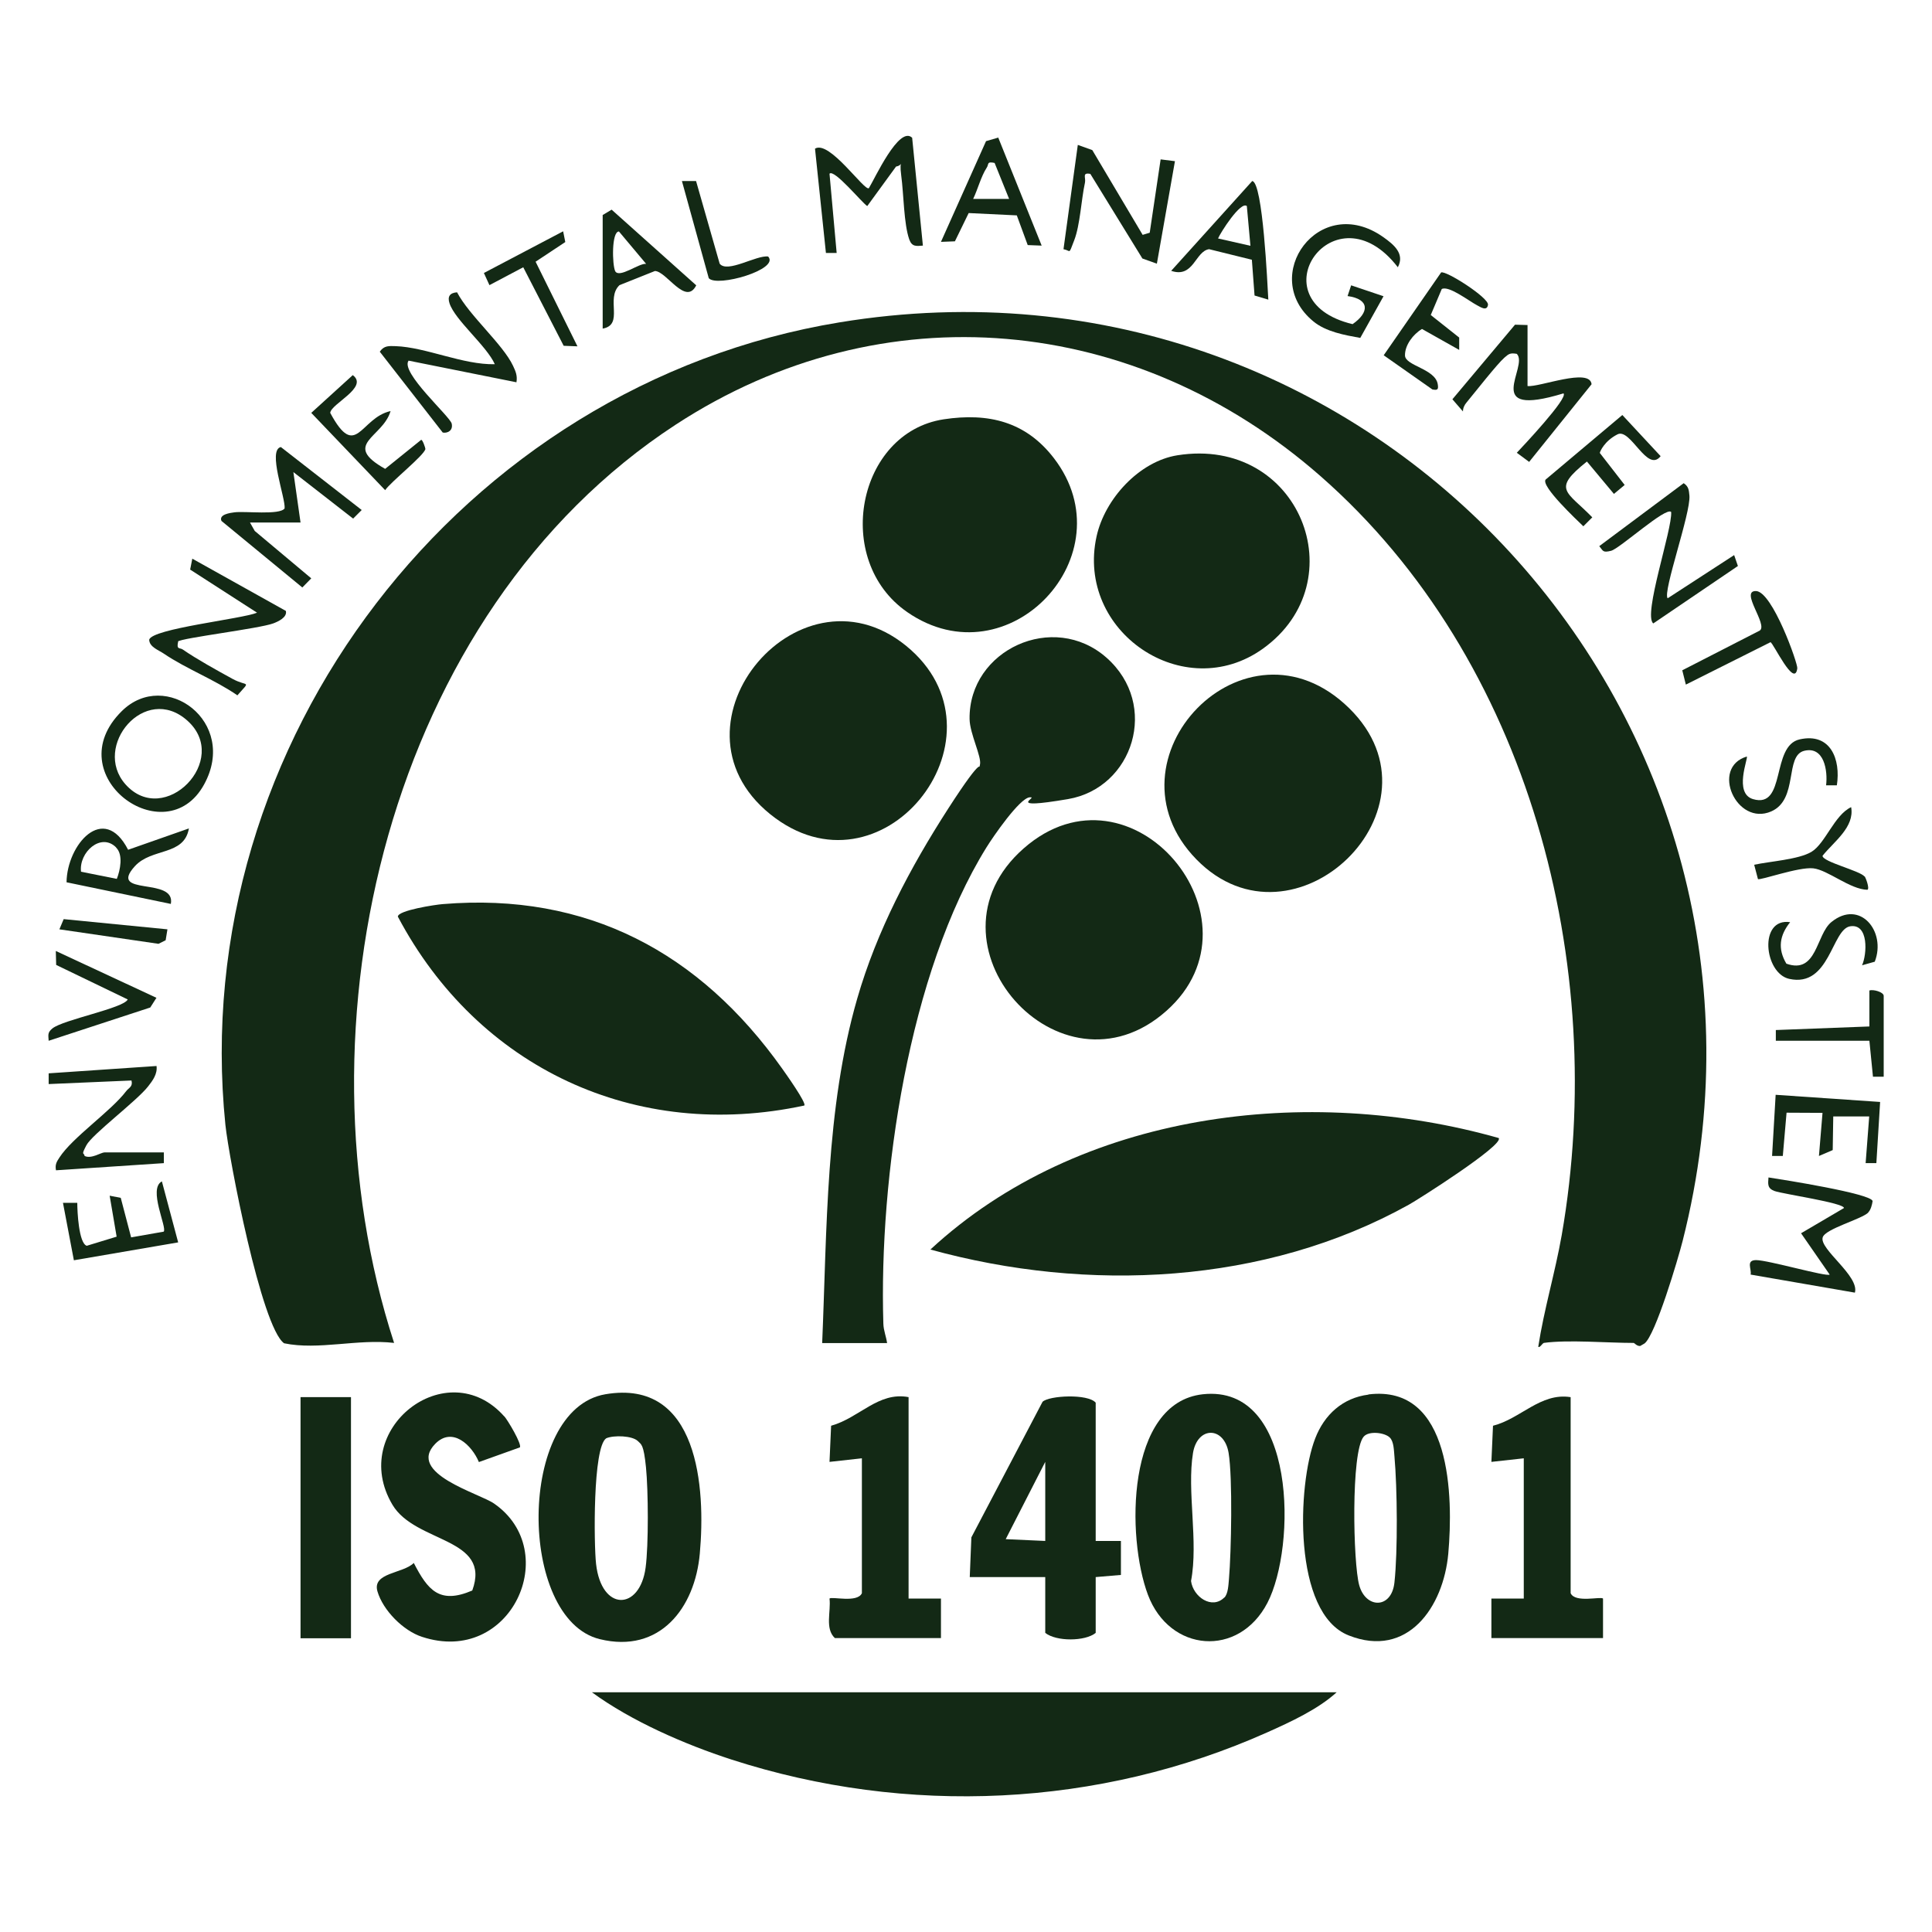 <svg viewBox="0 0 1080 1080" version="1.1" xmlns="http://www.w3.org/2000/svg" id="Calque_1">
  
  <defs>
    <style>
      .st0 {
        fill: #132915;
      }
    </style>
  </defs>
  <path d="M862.9,750.8c-.6,0-2.3,3-3,2,3.2-20.8,9.4-41.3,13.1-62.3,26.3-150.8-17.9-321.9-134.9-424.4-103.1-90.4-244.4-104.4-360.4-28.7-161,105.1-215,336-157.4,513.3-20.4-2.4-42.2,4.2-61.5.2-12.7-9.1-30.8-103.1-32.8-122.1-21.8-213.9,132.2-413.9,343.3-448.6,297.5-49,545.5,221.4,471.3,513.5-2.5,9.9-15.2,52.7-21.3,57.3l-2.4,1.4c-1.9.2-3.2-1.7-3.7-1.7-14.9,0-36.5-1.9-50.3,0Z" class="st0"></path>
  <path d="M837.8,636.2c3,3.9-45.6,34.7-50.2,37.2-80.5,44.8-179.7,49.3-267.5,25.1,83.3-77.1,211-92.6,317.8-62.3Z" class="st0"></path>
  <path d="M495.8,750.8h-36.2c2.7-63.3,1.9-131.4,19.6-192.6,10.9-37.8,29.6-73.2,50.8-106.1s16.7-20.2,17.8-24.6-5.7-17.3-5.8-25.6c-.5-38.6,46.9-60.5,76.6-34.2s14.9,72.8-21.6,79-15.7-1.5-21.4-1-20.5,22.1-24.1,27.9c-43.6,70.2-60.2,184.8-57.7,266.3.1,3.9,1.6,7.2,2.1,11Z" class="st0"></path>
  <path d="M747.3,945.9c-10.3,9.5-25.9,16.7-38.9,22.5-94,42-201.5,46.9-299.5,15.2-26.2-8.5-56-21.5-78-37.6h416.3Z" class="st0"></path>
  <path d="M449.6,618c-94.4,20.3-182.5-21.1-227.2-105.6,0-3.5,21-6.7,25.1-7,80.8-6.7,143.7,27.1,189.7,91.9,1.7,2.4,13.9,19.5,12.4,20.7Z" class="st0"></path>
  <path d="M652,565.1c-59.4,52.8-139.9-38-79.8-90.8,60.1-52.9,137.5,39.7,79.8,90.8Z" class="st0"></path>
  <path d="M509.2,363.3c56.2,50.4-16.8,141.8-78.7,91.8-62.6-50.6,18.4-145.7,78.7-91.8Z" class="st0"></path>
  <path d="M754.2,395.9c56.9,55.8-31,140.2-85.4,84.5-54.4-55.7,27.3-141.5,85.4-84.5Z" class="st0"></path>
  <path d="M658.2,254.5c68.2-10.8,100.2,70.5,47.8,108.1-44.1,31.6-104.8-9.5-93-62.8,4.6-20.9,23.8-41.9,45.2-45.3Z" class="st0"></path>
  <path d="M527.5,234.4c25.1-3.8,46,1.3,61.7,21.8,41.3,53.8-25.4,125.1-82,86-42-29-28-100.4,20.3-107.8Z" class="st0"></path>
  <path d="M338.4,779.4c52.2-8.9,56.1,52.6,52.8,89-2.7,30.5-22.4,56.1-55.9,47.9-46-11.2-46.3-128.5,3.1-136.9ZM356.6,805.6c-3.1-3.1-13.5-3.4-17.7-1.6-7.6,5-6.9,59.6-5.7,70.2,3,26.9,24.5,26.2,27.7,2.1,1.7-12.6,1.5-43.2.2-56.1s-2.6-12.7-4.5-14.6Z" class="st0"></path>
  <path d="M672.4,779.4c52.6-5.7,52.3,85.4,36.1,116.6-16,30.8-54.7,27.7-66.8-4.5s-12.2-107.4,30.7-112.1ZM684.4,893.1c2.2-2.2,2.3-7.4,2.6-10.5,1.3-15.1,2.1-56.5-.2-70.4-2.5-15-17.4-15-19.9,0-3.5,21.3,3.1,49.5-1.1,71.6,1.2,8.9,11.7,16.1,18.6,9.2Z" class="st0"></path>
  <path d="M764.9,779.5c46.7-5.8,47.5,57.6,44.7,89-2.7,29.8-22.7,58.8-55.7,45.7-31.4-12.4-28.7-84.3-18.7-110.1,5.1-13.3,15.4-22.7,29.8-24.5ZM776.9,803.6c-2.8-2.8-11.7-3.9-14.6-.5-7.2,8.5-5.9,70.8-2.5,83,3.6,13.2,18.1,13.5,19.7-1.5,1.9-17.3,1.6-52.9,0-70.5-.3-3.1-.3-8.3-2.6-10.5Z" class="st0"></path>
  <path d="M281.9,791.7c2,2.3,10,15.7,8.7,17.4l-22.9,8.2c-3.9-9.4-14.8-20-24.4-10.2-16.2,16.6,24.8,27.7,32.9,33.4,38.5,26.7,9.4,90.9-40.3,74.5-10.5-3.4-21.8-14.8-24.9-25.4s14.4-9.9,20.3-15.9c7.8,15.1,14.3,23.3,32.7,15.4,10.9-29.8-31.7-26.3-44.6-47.9-25.1-42.2,30.6-85.4,62.5-49.4Z" class="st0"></path>
  <path d="M612.5,861.4h14.1s0,19,0,19l-14.1,1.2v31.2c-5.9,4.8-22,4.9-28.2,0v-31.2h-42.2l.9-22.2,39.8-75.8c3.7-3.5,25.3-4.6,29.7.5v77.4ZM584.3,861.4v-44.2l-22.1,43.2,22.1,1Z" class="st0"></path>
  <path d="M507.9,781v112.6h18.1s0,22.1,0,22.1h-59.3c-5.7-5.3-2.1-14.9-3-22.1,1.3-1.3,15.6,2.6,18.1-3v-75.4l-18.1,2,.9-20.2c15.8-4.4,26.4-19.2,43.3-16Z" class="st0"></path>
  <path d="M878,781v109.6c2.5,5.6,16.8,1.7,18.1,3v22.1h-62.4v-22.1s18.1,0,18.1,0v-78.4l-18.1,2,.9-20.2c15.4-3.9,26.6-18.6,43.3-16Z" class="st0"></path>
  <rect height="134.8" width="28.2" y="781" x="168" class="st0"></rect>
  <path d="M509.9,77l6,60.3c-3.7.3-6.1.7-7.6-3.4-3.1-8.8-3.1-25.4-4.5-35.7s1.9-5.9-2.9-5.1l-16.1,22.1c-2.9-1.8-18.5-20.9-21.1-18.1l4,44.3h-6s-6.1-58.3-6.1-58.3c8-5,27.6,23.9,30.1,22.1,3.3-5.3,16.9-35.2,24.2-28.2Z" class="st0"></path>
  <path d="M1044.4,677.8c-3.6,3.7-24.1,9.1-25.5,13.9-2,6.6,20.6,21.5,18,30.9l-58.3-10.1c.7-3-2.8-8,3-8.1,6.8,0,39.6,9.5,41.2,8.1l-16-23.1,24-14.1c0-2.9-34-7.8-38.8-9.5-4.1-1.5-3.7-3.9-3.4-7.6,7.9,1.2,57.3,9,58.2,13.2-.3,2.1-1,4.9-2.5,6.4Z" class="st0"></path>
  <path d="M853.9,181.6v34.2c6.5.8,34.9-10.5,35.8-1l-34.9,43.4-6.9-5.1c3-3.2,29-30.7,26.1-33.2-46.6,14.2-19.1-15-26.1-22.1-3.6-.6-4.4-.1-6.9,2.1-4.3,3.8-16.3,19.2-21.2,25.1-1.2,1.4-2,3.1-2,5l-5.9-6.8,35-41.7,7.1.2Z" class="st0"></path>
  <path d="M139.8,292.2l2.6,4.6,31.6,26.5-5,5.1-45.2-37.2c-1.6-3.7,5-4.5,7.2-4.8,5.9-.8,25.4,1.7,28.1-2.2.6-5.7-9.7-32.7-2.1-34.3l45.2,35.2-4.8,4.8-33.4-26,4,28.2h-28.2Z" class="st0"></path>
  <path d="M99.6,358.6c-1.1,4.8.9,3.3,2.6,4.5,7.8,5.4,19.4,11.8,27.8,16.4s10.4.4,2.7,9.2c-12.7-8.8-28.4-14.7-41.1-23.3-2.9-2-8.1-3.7-8.2-7.8,1.5-6.2,51.9-11.6,60.3-15.1l-37.4-24.1,1.2-6.1,52.3,29.2c.9,3.6-4.4,6-7.1,7-7.9,2.9-50.9,8.1-53.3,10.1Z" class="st0"></path>
  <path d="M638.7,131.3l4-1.2,6.1-41,8,1-10.1,57.3-8.1-2.9-29.1-47.3c-4.8-.9-2.4,2.1-3,4.9-2.1,9.6-2.7,23.7-6,32.2s-1.7,5.8-6,5l8-58.3,8.1,2.9,28.1,47.3Z" class="st0"></path>
  <path d="M288.7,213.7l-60.3-12.1c-4.8,6.5,23.2,31.2,24.1,35.2s-2.5,5.5-5,5l-35.2-45.2c2.4-3.5,5.1-3.2,8.9-3.1,16.9.6,37.6,10.5,55.4,10.1-4.5-10.2-22.2-24.6-25.3-34-1.3-3.9.2-5.9,4.2-6.2,6.8,13,25.6,29,31.3,41.1,1.5,3.2,2.5,5.5,1.9,9.2Z" class="st0"></path>
  <path d="M68.1,397.5c24.3-24,65.2,6,46,41-21.5,39.3-82.4-5.1-46-41ZM70.1,438.4c21.8,24.6,59.2-13.7,34.6-35.6-23.7-21.1-53.3,14.4-34.6,35.6Z" class="st0"></path>
  <path d="M91.6,644.2v6s-60.3,4-60.3,4c-.6-3.1.3-4.7,1.9-7.1,7.3-11.3,28.7-25.8,37.3-37.1,1.5-2,3.9-2.5,3-6l-46.3,2v-6s60.3-4.1,60.3-4.1c.6,4.4-2.1,8.1-4.7,11.4-6.3,8.1-31.3,26.8-34.5,32.9s-1.3,3.8-1,6c3.8,1.8,9.2-2,11.1-2h33.2Z" class="st0"></path>
  <path d="M932.3,334.4l37.1-24.1,2.1,6.1-47.3,32.1c-5.9-4.6,10.7-52.6,10-62.3-2.9-3.1-28.8,20.5-33.6,21.7s-4.4,0-6.6-2.6l47.2-35.2c2.8,1.9,2.9,3.9,3.2,7,.8,9.7-15,53.7-12.2,57.3Z" class="st0"></path>
  <path d="M781.4,149.4c-35.3-45.9-80.5,18.6-25.3,31.8,9.4-6.5,9.7-14-2.8-15.7l2-6,18.1,6.1-13,23.3c-8.8-1.6-19.2-3.4-26.3-9.3-30.5-25.1,3.3-72.3,39.1-47.1,6.1,4.3,12.2,9.4,8.2,16.9Z" class="st0"></path>
  <path d="M71.7,475l33.9-11.9c-2.7,15.5-20.7,10.7-30.2,21.1-15.5,17.1,23,5.7,20.1,21.1l-58.3-12.1c.2-20.9,20.7-44.8,34.4-18.2ZM64.9,473.7c-8.5-8.5-20.9,2.8-19.6,13.6l20,4c1.9-4.8,3.7-13.5-.4-17.5Z" class="st0"></path>
  <path d="M558.1,77.1l24.2,60.2-7.8-.3-6.1-16.6-26.9-1.3-7.7,15.8-7.8.3,25.2-56.3,6.9-2ZM556.1,91.1c-4.7-1-3.2.7-4.5,2.6-3.2,4.9-5,12.1-7.6,17.5h20.1l-8.1-20.1Z" class="st0"></path>
  <path d="M709,167.5l-7.7-2.3-1.5-20-23.9-5.9c-7.8,1.1-8.6,16.4-21.2,12.1l45.3-50.2c6,.7,8.5,58,9,66.3ZM697,115.2c-3.4-3-14.8,14.9-16.1,18.1l18.1,4.1-2-22.1Z" class="st0"></path>
  <polygon points="1051 616 1048.9 650.2 1042.9 650.2 1044.9 624.1 1024.8 624.1 1024.5 642.9 1016.8 646.2 1018.8 622.1 998.7 622 996.6 646.2 990.6 646.2 992.6 612 1051 616" class="st0"></polygon>
  <path d="M99.6,694.5l-58.3,10-6.1-32.1h8c0,4.7.8,22.6,5.3,24l16.7-5.1-3.9-22.9,6.2,1.2,5.8,22.1,18.2-3.2c2.1-2.1-8.9-24-1-28.1l9.1,34.1Z" class="st0"></path>
  <path d="M902.2,276.1l-15.1-18.1c-19.8,15.8-11.4,16.4,3,31.2l-5,5c-3.5-3.4-23.8-22.4-21.1-26.1l42.9-36.1,21.4,23c-7.5,9.6-16.8-15.9-24.1-12.2s-9.8,9.6-9.9,10.4l13.9,17.9-6,5Z" class="st0"></path>
  <path d="M336.9,120.2l5-3,47.3,42.3c-5.9,11.7-16.6-7.9-23.1-8l-19.8,7.9c-7.9,7.5,2.7,22.1-9.4,24.3v-63.4ZM361.1,147.4l-15.1-18c-4.2,0-3.8,18.6-2.1,22.2,2.3,4.1,13.2-4.5,17.2-4.1Z" class="st0"></path>
  <path d="M805.9,161.7l-6.1,14.4,15.9,12.6v6.9s-20.8-11.7-20.8-11.7c-4.9,2.9-9.6,9-9.5,14.8s16.8,7.4,18.3,16c.5,3,0,3.6-3,3l-27.2-19.1,32.1-46.3c2.7-1.2,26.8,14.2,26.2,18.1s-4.4,1.1-6.2.2c-4.4-2.3-15.8-11.2-19.7-9Z" class="st0"></path>
  <path d="M218.3,229.9c-4.4,14.8-27.5,18.4-3,32.2l20.1-16.2c.8-.4,2.5,4.8,2.4,5.1-.7,3.6-19.3,18.3-22.5,23l-41.3-43.2,23.2-21.1c9.1,6.8-12.2,16-12.6,21.1,14.5,27,16.7,2.8,33.7-1Z" class="st0"></path>
  <path d="M1026.8,439h-6c1-8.2-1.1-22-12.2-19.3s-3.1,27.2-18.5,33.9c-19.4,8.4-34.1-24.6-13.6-30.7.8,1-7.4,20.5,3.4,23.8,18.8,5.6,9.9-29.9,26.2-33.4,17.1-3.8,23,11,20.7,25.8Z" class="st0"></path>
  <path d="M87.5,557.7l-3.5,5.5-56.8,18.6c-.2-3.3-.7-4.6,2.1-6.9,6-4.9,39.9-11.3,42.1-16.2l-40-19.3-.2-7.8,56.3,26.2Z" class="st0"></path>
  <path d="M1040.9,539.6c2.8-6.2,3.8-23.4-6.6-21.8s-11.4,34.4-34.1,29.4c-14.1-3.1-17.2-34.3.5-31.7-5.9,7.4-7.1,14.8-2.1,23.2,17.2,6.1,16.5-16.3,25.2-23.3,15.9-12.9,30.8,5.3,24.2,22.2l-7.1,2Z" class="st0"></path>
  <polygon points="314.8 129.3 316 135.3 299.4 146.3 322.8 193.6 315.1 193.3 292.5 149.4 273.6 159.4 270.5 152.6 314.8 129.3" class="st0"></polygon>
  <path d="M1053,601.9h-6s-2-20.1-2-20.1h-52.3v-6s52.3-2,52.3-2v-20.1c2.2-.8,8,.9,8,3v45.3Z" class="st0"></path>
  <path d="M942.4,382.7l-2-8,43.3-22.2c4.8-3.2-11.3-22.3-2.1-22.1s23.5,40.7,23.1,43.2c-1.5,11.5-13.5-14.4-15-14.6l-47.3,23.7Z" class="st0"></path>
  <path d="M1042.4,489.9c.4.5,2.9,6.7,1.5,7.5-9.7-.2-22.1-11.1-30.3-12s-29.7,6.9-30.9,6l-2.1-8c8.7-1.9,24.8-2.9,32-7.2,7.8-4.7,12.8-20.6,22.2-25,2,11.2-9.5,19.1-16,27.2,0,3.4,20.9,8.3,23.5,11.6Z" class="st0"></path>
  <path d="M389.1,101.2l13.2,46.2c4.3,5.5,20.5-4.9,27.1-4,6.7,7.2-28.7,17.4-33.2,12.1l-15-54.3h7.9Z" class="st0"></path>
  <polygon points="93.6 519.5 92.6 525.6 88.6 527.6 33.2 519.5 35.6 513.8 93.6 519.5" class="st0"></polygon>
</svg>
